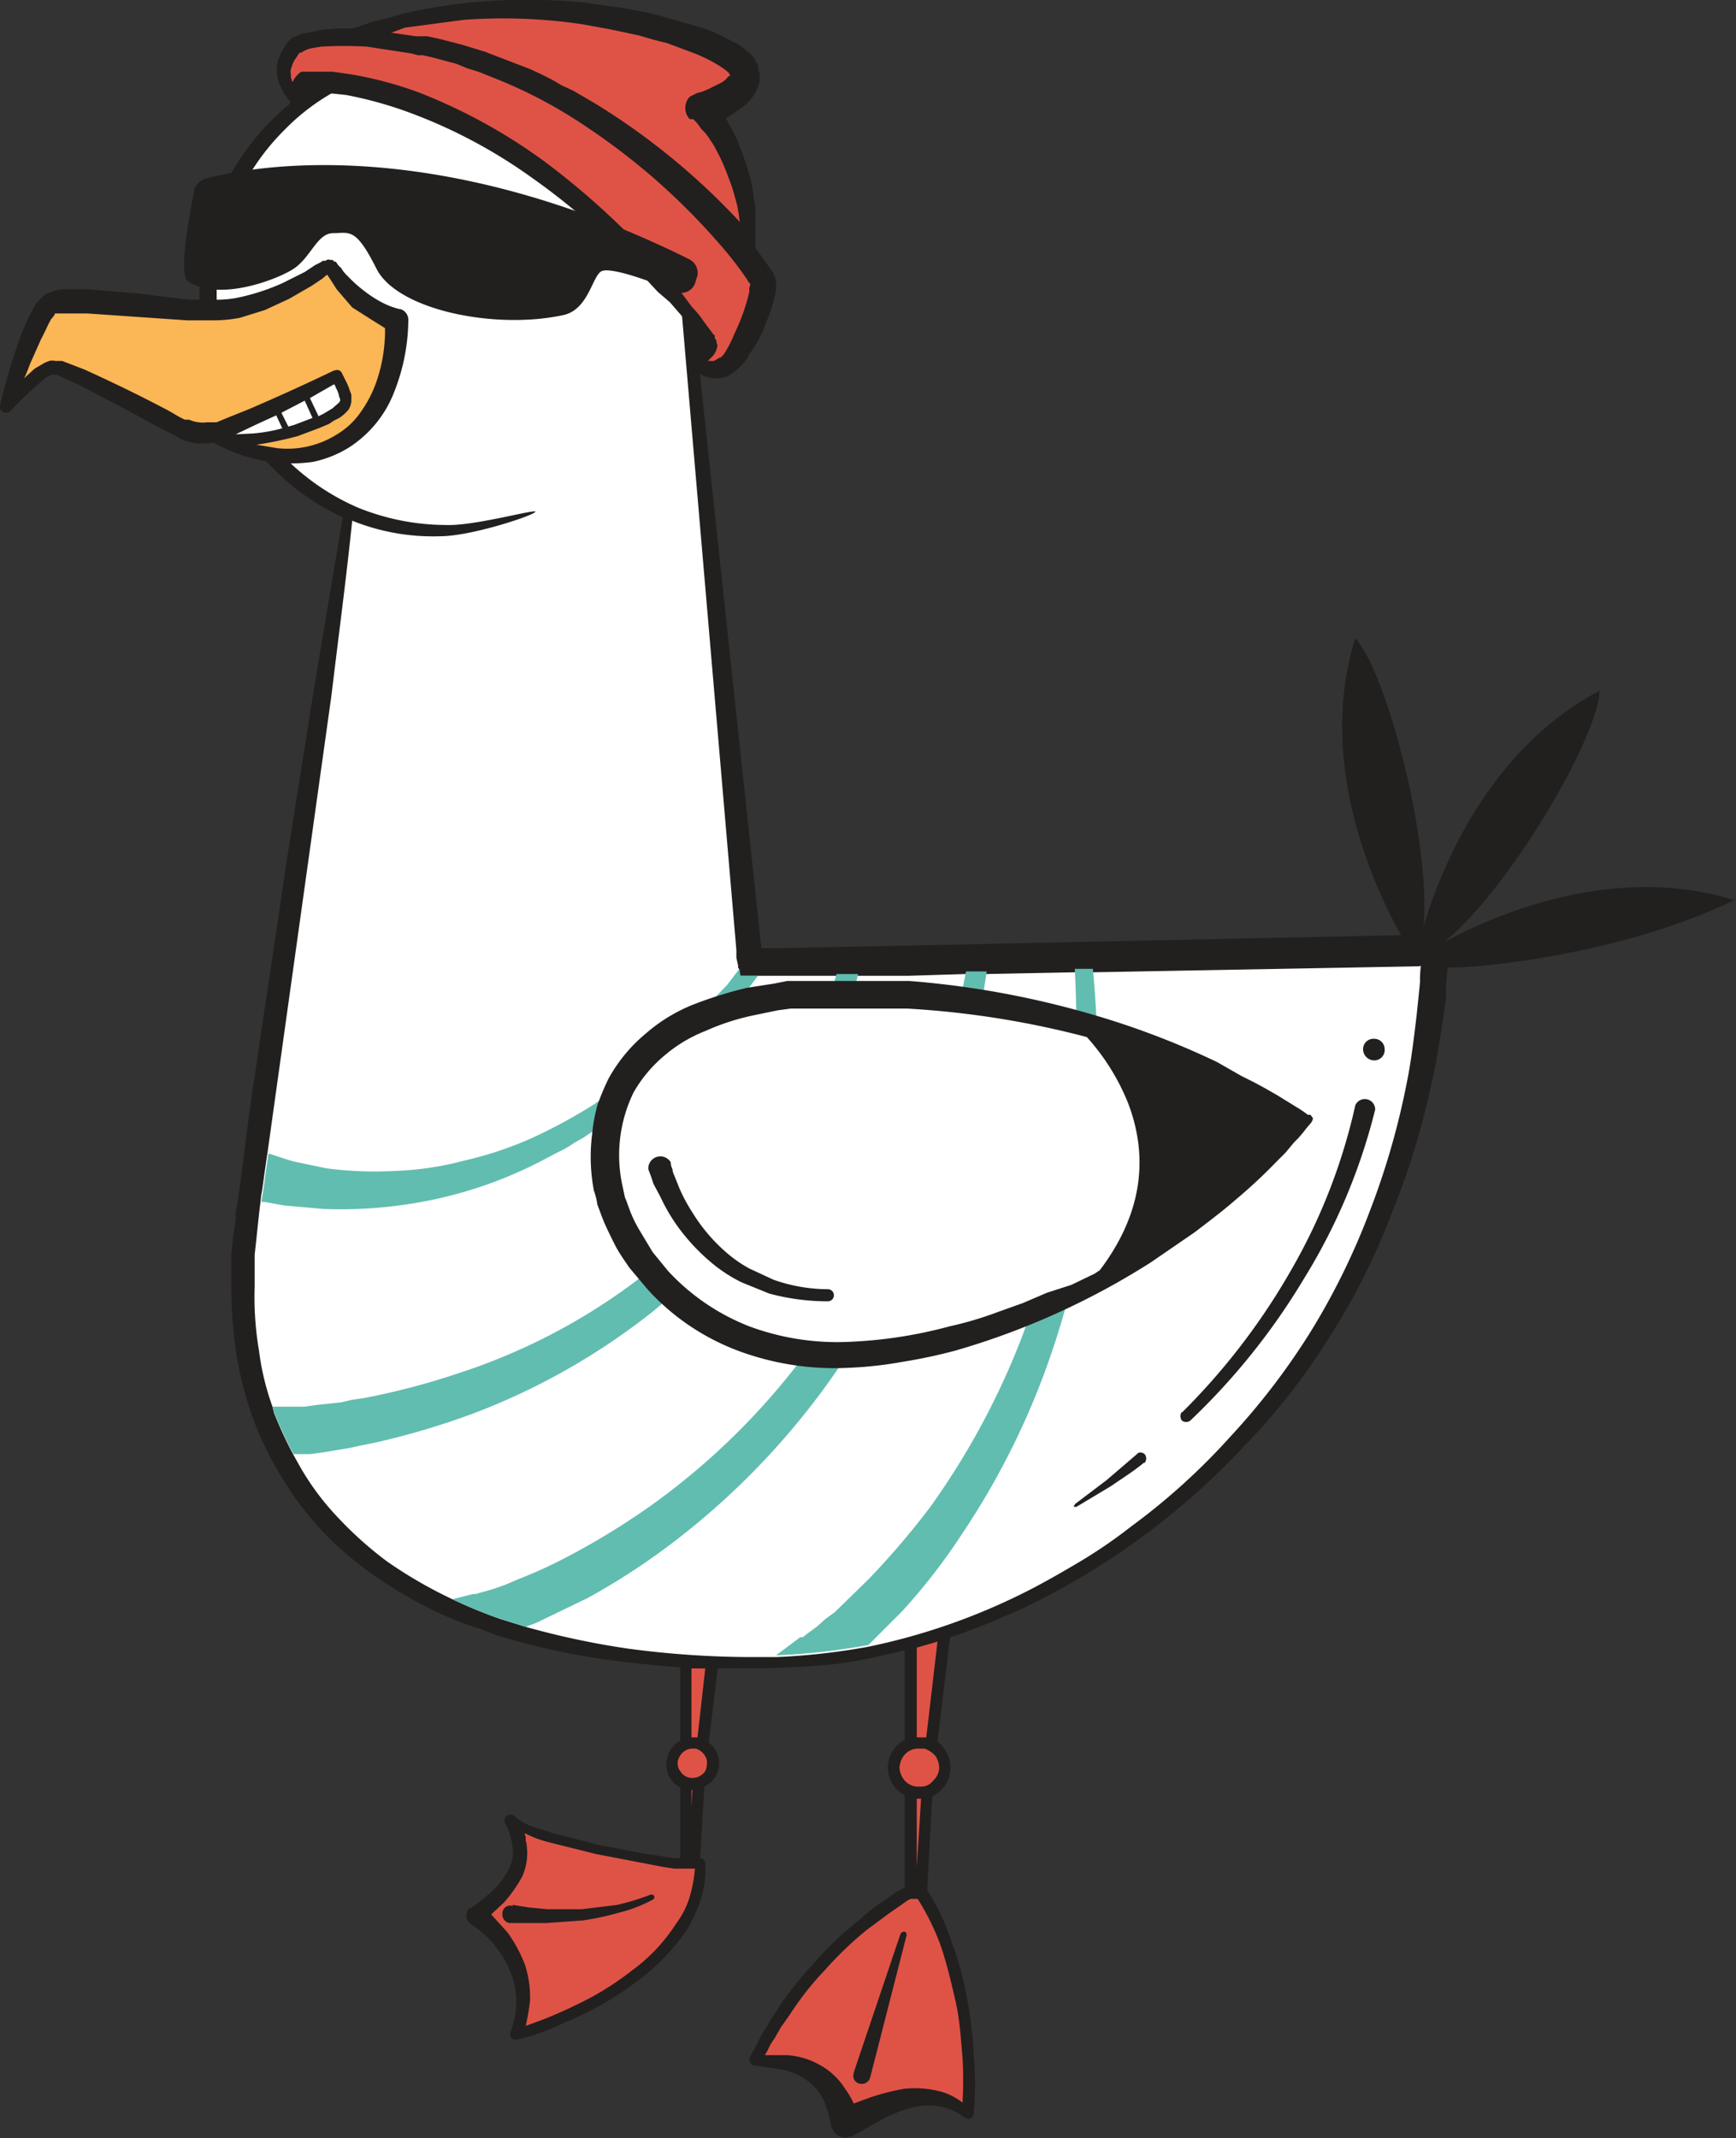 <?xml version="1.0" encoding="UTF-8"?> <svg xmlns="http://www.w3.org/2000/svg" viewBox="0 0 201.1 247.6"><rect x="0" y="0" width="201.1" height="247.6" fill="#333333" stroke="none"/> <title>seagull-cool</title> <g id="Layer_2" data-name="Layer 2"> <g id="Layer_1-2" data-name="Layer 1"> <polygon points="109.4 189.1 107.5 204.7 105.5 204.7 105.5 190.3 109.4 189.1" style="fill:#df5346"></polygon> <polygon points="105.5 206 105.5 219 106.7 219 107.5 206 105.5 206" style="fill:#df5346"></polygon> <path d="M109.4,204.7a2.9,2.9,0,1,1-2.9-2.9A2.9,2.9,0,0,1,109.4,204.7Z" style="fill:#df5346"></path> <path d="M105.5,219a46.4,46.4,0,0,0-18,19.6c4.2.2,8.7.5,10.4,7.2,4.2-2,9.8-5,14.2-1.1.7-6.9-.7-18.4-5.4-25.7Z" style="fill:#df5346"></path> <path d="M112.8,238a49.1,49.1,0,0,0-.8-6.7,36.9,36.9,0,0,0-1.8-6.5,24.6,24.6,0,0,0-2.8-5.9L108,208a3.6,3.6,0,0,0,2.1-3.3,3.8,3.8,0,0,0-1.5-3l1.5-12.5a1.1,1.1,0,0,0-.2-.6.8.8,0,0,0-.7-.1l-3.9,1.1a.8.8,0,0,0-.5.7v11.2a3.6,3.6,0,0,0,0,6.4v10.7h0l-.4.2-.7.4-1.4,1a17.8,17.8,0,0,0-2.7,2.1,37.1,37.1,0,0,0-5,4.7,45.2,45.2,0,0,0-4.3,5.3l-.4.7-.3.4-.2.3-.9,1.5a10.9,10.9,0,0,0-.8,1.5l-.8,1.5a.4.4,0,0,0-.1.3c0,.3.3.7.6.7h0l3.4.5a8,8,0,0,1,2.8,1.3,6.3,6.3,0,0,1,1.8,2.2,13.2,13.2,0,0,1,.9,3,.4.4,0,0,0,.1.3,1.6,1.6,0,0,0,2.1.9h.2l3.2-1.8a15.6,15.6,0,0,1,3.3-1.4,7.9,7.9,0,0,1,3.4-.3,6.5,6.5,0,0,1,3.1,1.3h0l.4.2a.7.7,0,0,0,.7-.7h0A37.5,37.5,0,0,0,112.8,238Zm-6.6-21.8v-7.9h.5Zm0-25.4,2.4-.7-1.3,11.1h-1.1Zm-2,13.9a2.5,2.5,0,0,1,.6-1.5,2.1,2.1,0,0,1,1.4-.7h.9a3,3,0,0,1,1.3.9,2.8,2.8,0,0,1,.4,1.3,2.1,2.1,0,0,1-.7,1.5,1.7,1.7,0,0,1-1.4.7h-.5a2.1,2.1,0,0,1-1.4-.7A2.5,2.5,0,0,1,104.2,204.7Zm.5,37.2a27.9,27.9,0,0,0-3.9,1l-1.9.7a9.5,9.5,0,0,0-1-1.7,8,8,0,0,0-3-2.8,8.7,8.7,0,0,0-3.8-1.1H88.6l.3-.5a6.4,6.4,0,0,1,.8-1.4l.8-1.4.3-.4.2-.3.5-.7a34.8,34.8,0,0,1,4.1-5.2,41.6,41.6,0,0,1,4.8-4.6l2.7-2,1.3-.9.7-.5.4-.2h.8a28.1,28.1,0,0,1,2.7,5.5c.7,2.1,1.2,4.2,1.7,6.4s.6,4.3.8,6.5a45.1,45.1,0,0,1,0,5.2,7.1,7.1,0,0,0-2.6-1.3A11.8,11.8,0,0,0,104.7,241.9Z" style="fill:#221f1f"></path> <path d="M98.9,240l5.4-16a.5.5,0,0,1,.5-.3.4.4,0,0,1,.2.5l-4.2,16.4a1,1,0,0,1-1.2.7.9.9,0,0,1-.7-1.2Z" style="fill:#221f1f"></path> <polygon points="82.5 192.6 81.1 204.2 79.4 204.2 79.4 192.5 82.5 192.6" style="fill:#df5346"></polygon> <polygon points="79.4 205.3 79.4 215.9 80.4 215.9 81 205.3 79.4 205.3" style="fill:#df5346"></polygon> <circle cx="80.2" cy="204.2" r="2.4" style="fill:#df5346"></circle> <path d="M79.4,215.9s-17.3-2.3-20.3-5.3c1.6,2.9,2.6,6.3-4,11.1,3.4,2.4,7.2,7.7,4.7,13.9,6.1-1.5,21.8-8.8,21.2-19.7Z" style="fill:#df5346"></path> <path d="M83.3,204.2a3,3,0,0,0-1.2-2.4l1.1-9.1a1.4,1.4,0,0,0-.2-.6l-.5-.2H79.4l-.4.2c-.2.1-.2.3-.2.5v9a3,3,0,0,0-1.6,2.7,2.9,2.9,0,0,0,1.6,2.7v8.2h-.6l-1.3-.2-2.6-.4-5.2-1-5-1.3-2.5-.8a5.6,5.6,0,0,1-2-1.2h0a.8.8,0,0,0-.8-.1.7.7,0,0,0-.3.9,8.1,8.1,0,0,1,.9,2.9,4.3,4.3,0,0,1-.6,2.7,8.4,8.4,0,0,1-1.9,2.4,22.3,22.3,0,0,1-2.4,1.9h-.1l-.2.2a1.2,1.2,0,0,0,.3,1.6,11.8,11.8,0,0,1,4.6,5.5,8.4,8.4,0,0,1,.7,3.5,9.2,9.2,0,0,1-.7,3.6h0v.4a.7.7,0,0,0,.8.4h0a24,24,0,0,0,3.8-1.2l3.6-1.6a38.8,38.8,0,0,0,6.7-4.1,24.8,24.8,0,0,0,5.5-5.7,17.6,17.6,0,0,0,1.7-3.7,11.3,11.3,0,0,0,.5-4.1.6.6,0,0,0-.6-.6l.5-8.3A3,3,0,0,0,83.3,204.2Zm-3.2-11h1.6l-.9,8h-.7Zm0,16.1v-2h.1Zm-1.8,13.5a20.1,20.1,0,0,1-5.1,5.4,33.4,33.4,0,0,1-6.5,4,47.4,47.4,0,0,1-5.8,2.4,25,25,0,0,0,.5-2.9,12.2,12.2,0,0,0-.6-4.2,16.5,16.5,0,0,0-2-3.7l-1.9-2.1,1.5-1.4a16.1,16.1,0,0,0,2.1-3,6.7,6.7,0,0,0,.5-3.7c0-.2-.1-.3-.1-.5v-.4a.6.6,0,0,1-.1-.4l.4.2a13.4,13.4,0,0,0,2.6.9l5.2,1.3,5.2,1,2.6.5,1.3.2h2.4a16,16,0,0,1-.5,2.9A10.1,10.1,0,0,1,78.3,222.8Zm1.9-16.9a1.6,1.6,0,0,1-1.4-.8,1.4,1.4,0,0,1-.3-.9,1.6,1.6,0,0,1,.3-.9,1.7,1.7,0,0,1,1.3-.8h.5a1.9,1.9,0,0,1,1.2,1.1,1.3,1.3,0,0,1,.1.6,2.4,2.4,0,0,1-.2.9A1.8,1.8,0,0,1,80.2,205.9Z" style="fill:#221f1f"></path> <path d="M59.4,220.6l1.9.3,2.1.2h4l4.1-.5a29.1,29.1,0,0,0,3.9-1.2h0a.4.4,0,0,1,.4.2c0,.2,0,.3-.2.4a16.6,16.6,0,0,1-3.9,1.5,31.5,31.5,0,0,1-4.2.9l-4.2.3H59a1,1,0,0,1-.8-1.1.9.9,0,0,1,1.1-.9h.1Z" style="fill:#221f1f"></path> <path d="M166.1,109.9s-56.9,1.3-78.4,1.6h-.8L79.4,34A27.7,27.7,0,1,0,40.5,59.3h0L28.6,141.4c0,.3-.1.6-.1.9v.2h0c-.2,2.2-.4,4.4-.4,6.8,0,24,16.8,43.4,59.7,43.4,29,0,53.3-18.8,65.4-38.4A91.8,91.8,0,0,0,166.1,109.9Z" style="fill:#fff"></path> <path d="M136.9,163.6a77,77,0,0,0,12.6-16.4A67.3,67.3,0,0,0,157,128h0a1.2,1.2,0,0,1,2.3.5h0a68.4,68.4,0,0,1-8.2,19.5,77.8,77.8,0,0,1-13.2,16.5.8.8,0,0,1-1,0,.9.9,0,0,1,0-1Z" style="fill:#221f1f"></path> <path d="M124.5,174.2l3.7-2.8,3.5-3c.2-.3.7-.2.9,0a.8.8,0,0,1,0,1h-.1c-1.2,1-2.5,1.8-3.8,2.7l-4,2.4h-.3c0-.1,0-.2.1-.2Z" style="fill:#221f1f"></path> <path d="M160.4,121.5a1.2,1.2,0,0,1-1.2,1.3,1.3,1.3,0,0,1-1.3-1.3,1.2,1.2,0,0,1,1.3-1.2A1.2,1.2,0,0,1,160.4,121.5Z" style="fill:#221f1f"></path> <path d="M201.1,104.3c-13.9-4.4-27.7,1.5-33.8,4.8h0c7.5-6.1,17.8-23.6,18-29.1h0c-12.8,6.7-18.4,20.6-20.4,27.3h0c.9-9.6-4.2-29.3-7.9-33.4h0c-4.5,14.3,2.1,28.7,5.3,34.4l-56.9,1.2-15.2.3h-2L80.1,34.2V34A28.5,28.5,0,0,0,78,23.2,29.3,29.3,0,0,0,71.8,14a26.2,26.2,0,0,0-9.2-6.2A28.7,28.7,0,0,0,51.8,5.5a27.7,27.7,0,0,0-11,2.2A28.7,28.7,0,0,0,25.3,23.1,31.2,31.2,0,0,0,23.1,34a31.7,31.7,0,0,0,2.2,11,29,29,0,0,0,6.3,9.2,27,27,0,0,0,8.1,5.7h0L36.4,79.6l-3.3,20.8c-1,7-2.1,14-3.1,20.9l-.8,5.3c-.2,1.7-.5,3.5-.7,5.2s-.9,7-1,7.6l-.2,1h0v.9l-.3,2h0l-.2,1.9v1h0v2.9a51.2,51.2,0,0,0,.6,7.8,40.5,40.5,0,0,0,2,7.6,38.1,38.1,0,0,0,3.5,7,36.6,36.6,0,0,0,4.8,6.2,40.8,40.8,0,0,0,6,5,55.7,55.7,0,0,0,6.7,3.9l1.8.8,1.8.7,1.8.6,1.8.7a85,85,0,0,0,15,3.1l3.8.4,3.8.3h7.7c2.6,0,5.3-.2,7.9-.4s5.2-.8,7.8-1.4a67.7,67.7,0,0,0,7.7-2.2c2.5-.9,4.9-1.9,7.3-3a85.3,85.3,0,0,0,25.5-18.7,74,74,0,0,0,9.8-12.5,75.8,75.8,0,0,0,7.2-14.2,89.1,89.1,0,0,0,4.7-15.2c.6-2.6,1-5.2,1.4-7.9l.3-2v-1.2c0-.3.1-1.5.2-2.5h0c.5.3,19-.8,33.5-7.9Zm-36.5,7.5a12.8,12.8,0,0,0-.1,1.9l-.2,2-.2,1.9c-.3,2.5-.6,5.1-1.1,7.6a88.4,88.4,0,0,1-4.3,15,81.3,81.3,0,0,1-6.8,13.9,80.1,80.1,0,0,1-9.4,12.3A75.6,75.6,0,0,1,131,176.8a57,57,0,0,1-6.5,4.4c-2.2,1.3-4.5,2.6-6.8,3.7a73.4,73.4,0,0,1-17.1,5.8,76.2,76.2,0,0,1-10.7,1.2H87.7a108.4,108.4,0,0,1-15.1-1,93.7,93.7,0,0,1-11.7-2.5l-2.9-.9a54.8,54.8,0,0,1-5.6-2.3,51.9,51.9,0,0,1-7.6-4.4,42.8,42.8,0,0,1-5.5-4.9,30.6,30.6,0,0,1-4.4-5.8l-.9-1.6a45.2,45.2,0,0,1-2.3-5c0-.2-.1-.3-.1-.5a30.3,30.3,0,0,1-1.6-6.6,36.9,36.9,0,0,1-.5-7.4v-2.7h0v-1l.2-1.8s.3-3,.5-4.5a5.4,5.4,0,0,1,.1-.8c.1-.4.3-2.2.7-4.8l7.4-52.9c.8-6.7,1.7-13.4,2.4-20.2h0A25,25,0,0,0,51,62.1c3.5,0,10.5-2.3,11-2.8s-6.9,1.6-10.2,1.5a27.4,27.4,0,0,1-10.3-2,26.9,26.9,0,0,1-8.6-5.9,25.5,25.5,0,0,1-5.8-8.7,25.4,25.4,0,0,1-2-10.2,25.4,25.4,0,0,1,2-10.2,26.5,26.5,0,0,1,5.8-8.7,25.1,25.1,0,0,1,8.6-5.8A25.6,25.6,0,0,1,51.8,7.2a26.2,26.2,0,0,1,10.3,2A26.5,26.5,0,0,1,70.8,15a27.3,27.3,0,0,1,5.9,8.7,26.6,26.6,0,0,1,2,10c0,.2.2,1.7.3,2.8h0L85.3,110v.9l.2.9c0,.2,0,.3.1.4a1.9,1.9,0,0,0,.1.8h19.6l6.5-.2h2.4l10.2-.2h2.1l38-.7Z" style="fill:#221f1f"></path> <path d="M31.8,139.4l1.1.2,4.5.4a51.4,51.4,0,0,0,8.8-.4,49.5,49.5,0,0,0,16.6-5.2l1.9-1a11.8,11.8,0,0,0,1.9-1.1l.9-.5.9-.6,1.8-1.2c1.2-.8,2.4-1.6,3.5-2.5l1.7-1.4,1.6-1.4.8-.7.7-.7,1.6-1.5,1.5-1.6,1.5-1.5c.9-1.1,1.8-2.2,2.8-3.2l1.3-1.7.6-.8h-2a1.9,1.9,0,0,1-.1-.8l-.2.2-1.3,1.7a41.2,41.2,0,0,0-2.8,3.1L80,118.7l-1.5,1.4L77,121.5l-.8.7-.8.7-1.6,1.3-1.6,1.3c-1.1.9-2.3,1.6-3.4,2.4a62.3,62.3,0,0,1-7.2,3.9,42,42,0,0,1-7.8,2.6,36,36,0,0,1-8,1.2,43.2,43.2,0,0,1-8-.3l-3.8-.8-1-.3-.9-.3-.9-.3h-.1c-.4,2.6-.6,4.4-.7,4.8a5.4,5.4,0,0,0-.1.8h.4Z" style="fill:#61bdb0"></path> <path d="M35.9,168.4l1.5-.2,3-.5,1.4-.3,1.5-.3a89.5,89.5,0,0,0,11.5-3.4,77.7,77.7,0,0,0,20.8-11.8,75.7,75.7,0,0,0,8.7-8.3l1.9-2.3.4-.6.5-.6.8-1.2.9-1.2.8-1.3,1.6-2.5a77.7,77.7,0,0,0,8.2-21.1H96.9a74.5,74.5,0,0,1-8.4,19.4l-1.6,2.3-.8,1.2-.9,1.1-.9,1.2-.4.5-.5.5-1.9,2.2a59.2,59.2,0,0,1-8.3,7.5,70.3,70.3,0,0,1-20,10.3,84.8,84.8,0,0,1-11,2.9l-1.4.2-1.3.3-2.8.3-1.4.2H31.6c0,.2.1.3.1.5a45.2,45.2,0,0,0,2.3,5h.4Z" style="fill:#61bdb0"></path> <path d="M68,185.1a79,79,0,0,0,10.9-7.2,87.2,87.2,0,0,0,17.7-18.7,100.7,100.7,0,0,0,11.8-22.8,124.6,124.6,0,0,0,5.9-23.9h-2.4a126.6,126.6,0,0,1-6.5,22.8,92.8,92.8,0,0,1-12.1,21.5A81.1,81.1,0,0,1,75.9,174a85.4,85.4,0,0,1-10.4,6.4,54.5,54.5,0,0,1-5.5,2.5l-1.4.6-1.4.5-1.4.4-.7.2h-.3l-2.4.6a54.8,54.8,0,0,0,5.6,2.3l2.9.9,1.3-.5Z" style="fill:#61bdb0"></path> <path d="M104.5,186.6a70.4,70.4,0,0,0,7.1-9.2,88.6,88.6,0,0,0,10.2-20.7,97.1,97.1,0,0,0,4.8-22.5,115.5,115.5,0,0,0,0-22h-2.1a111.3,111.3,0,0,1-.9,21.6,92.8,92.8,0,0,1-5.4,21.5,88,88,0,0,1-10.5,19.3,94.1,94.1,0,0,1-7.1,8.3l-3.9,3.8-1.1.8-1,.9-1.1.8-.5.4h-.3l-2.8,2.1a76.2,76.2,0,0,0,10.7-1.2Z" style="fill:#61bdb0"></path> <path d="M151.4,129.6s-21.3-14.7-52.3-14.7-30,17.8-28.3,24C72,143.6,78.9,157,97.1,157S139.3,144.1,151.4,129.6Z" style="fill:#fff"></path> <path d="M152.1,129.5h0l-.3-.4h-.3l-.4-.3-.6-.4-1.3-.8-1.3-.8-1.4-.8-1.3-.7-1.4-.7L141,123a95.1,95.1,0,0,0-11.5-4.6,104.9,104.9,0,0,0-24.2-4.8H91.2l-1.5.3-3.2.5a47.6,47.6,0,0,0-6.1,1.9,19.1,19.1,0,0,0-5.6,3.4,18.1,18.1,0,0,0-4.3,5.2,28.8,28.8,0,0,0-1.3,3.1,19.1,19.1,0,0,0-.6,3.3,20.9,20.9,0,0,0,.2,6.6,7.5,7.5,0,0,1,.4,1.6l.6,1.6c.4,1,.9,2,1.4,3s1.1,1.8,1.7,2.7l2.1,2.5a27,27,0,0,0,10.7,7.2,32,32,0,0,0,12.6,1.9,45,45,0,0,0,6.3-.7,59.9,59.9,0,0,0,6.1-1.3,87,87,0,0,0,22.6-10.2l5.1-3.5c1.7-1.3,3.3-2.5,4.9-3.9a58.9,58.9,0,0,0,4.5-4.2l1.1-1.1,1-1.2.5-.5.6-.7.3-.4.6-.7A1.4,1.4,0,0,0,152.1,129.5Zm-30.8,20.2-2.8,1.2-2.8,1a41.1,41.1,0,0,1-5.7,1.7,52.7,52.7,0,0,1-11.8,1.8,29.3,29.3,0,0,1-11.4-1.8,25.4,25.4,0,0,1-9.4-6.4L75.6,145l-1.5-2.5a14.2,14.2,0,0,1-1.2-2.5c-.2-.5-.3-.9-.5-1.3l-.3-1.4a16.6,16.6,0,0,1,1.3-10.8,15.7,15.7,0,0,1,3.5-4.2,16.6,16.6,0,0,1,4.8-2.9,27.2,27.2,0,0,1,5.5-1.8l2.9-.6,1.5-.2h13.5a104.8,104.8,0,0,1,20.8,3.3,25.7,25.7,0,0,1,4.8,7.7c2.5,6.6,1.4,13.1-3.3,19.3l-.6.4-2.7,1.3Z" style="fill:#221f1f"></path> <path d="M77.7,134.7a1.9,1.9,0,0,0,.2.7,1.9,1.9,0,0,0,.2.7l.6,1.5a19.1,19.1,0,0,0,1.5,2.8,20,20,0,0,0,4,4.7,15.1,15.1,0,0,0,2.6,1.8l2.8,1.3a19,19,0,0,0,6.3,1.1h0a.7.7,0,0,1,0,1.4,25.9,25.9,0,0,1-6.8-.9l-3.2-1.3a17.5,17.5,0,0,1-2.9-1.8,23.1,23.1,0,0,1-4.8-5.1,21.4,21.4,0,0,1-1.7-3l-.8-1.5-.3-.9-.3-.8a1.4,1.4,0,0,1,2.6-.8Z" style="fill:#221f1f"></path> <path d="M34.9,12.1s-1-3.1,1.6-2.9,23.7,1,45.6,30c1.2,1.7-1.9,2.7-1.9,2.7,1.5.7,2.7,1.7,4.4,0s4.2-7.9,3.7-9.4S70.4,7,43.6,4.5c-3.8-.4-8.7-.2-9.6,1S31.4,8.8,34.9,12.1Z" style="fill:#df5346"></path> <path d="M43.6,4.5C66,6.6,81.9,23.7,86.7,30.1c.3-12-5.5-17.2-5.5-17.2s14.5-4.5-5.4-9.8A61.6,61.6,0,0,0,40.1,4.3h0Z" style="fill:#df5346"></path> <path d="M89.9,32.6a.4.4,0,0,0-.1-.3c0-.2,0-.3-.1-.4s-.1-.2-.1-.4h-.1l-.5-.7-1.5-2.1V24.2a5,5,0,0,0-.2-1.2,10,10,0,0,0-.4-2.4A35.3,35.3,0,0,0,85.3,16l-.6-1.2-.3-.5-.3-.6H84a5.7,5.7,0,0,0,1.3-.8A7.5,7.5,0,0,0,87,11.5l.4-.6.3-.6.3-.8V8.6c0-.1-.1-.2-.1-.4s-.1-.2-.1-.4V7.5l-.2-.3a3.1,3.1,0,0,0-.8-1.1l-.9-.7-.4-.3L85,4.9a20.6,20.6,0,0,0-3.4-1.6l-3.5-1-1.7-.5-1.7-.4c-1.2-.2-2.3-.5-3.5-.6L67.7.3A67.4,67.4,0,0,0,53.5.4q-3.4.4-6.9,1.2l-1.7.5-1.7.4-2.3.8a25.5,25.5,0,0,0-3.9.2l-1.4.3a4.4,4.4,0,0,0-1.5.5h-.2l-.2.2-.2.2-.2.2-.4.6a10.1,10.1,0,0,0-.7,1.5,4.5,4.5,0,0,0,.4,3.2l.3.6.5.7.2.2V12l.3.2.6.4h.6l.3-.3V12h0v-.2a.6.6,0,0,1,.1-.4.8.8,0,0,1,.2-.6h2.5l1.9.2a46.1,46.1,0,0,1,7.5,2.1,59.8,59.8,0,0,1,13.9,7.4,78.5,78.5,0,0,1,12,10.4l2.7,2.9L77.6,35l1.3,1.5,1,1.2.4,3.4-.3.2h-.1c-.1.1-.3.2-.3.4a.7.7,0,0,0,.3.9h0l1.2.7a3.4,3.4,0,0,0,1.6.5,3,3,0,0,0,1.9-.4l.4-.3.3-.2.3-.3.3-.3a3.8,3.8,0,0,0,.9-1.3,8.3,8.3,0,0,0,.8-1.2,12.3,12.3,0,0,0,1.2-2.6,13.1,13.1,0,0,0,.9-2.8c.1-.2.1-.5.2-.8ZM46.9,3.2l6.8-.9a62.6,62.6,0,0,1,13.7.5l3.3.6,3.3.7,1.7.5,1.6.4,3.2,1.2a18.3,18.3,0,0,1,2.8,1.4l.3.2.3.2.5.4c.1.2.2.3.2.4h-.2a2.4,2.4,0,0,1-.9.8l-1.4.7-.7.3-.7.2-.8.4a1.9,1.9,0,0,0,0,2.6h.4l.4.4.3.4.3.4.4.4.3.4.6.9a23.2,23.2,0,0,1,1.8,3.9,17.2,17.2,0,0,1,.7,2.1l.3,1.1.2,1.1c0,.3.1.6.1.9a.3.3,0,0,0-.1-.2A79.6,79.6,0,0,0,68.8,11.9l-2.4-1.4-1.3-.6-1.2-.7-1.2-.6L61.4,8l-1.3-.5L58.8,7,56.2,6l-2.6-.8-2.7-.7-1.4-.3H48.2l-2.8-.4h-.1ZM86.8,33.3v.5a21.7,21.7,0,0,1-.7,2.4,24.4,24.4,0,0,1-1,2.4A15.1,15.1,0,0,1,84,40.8a.3.3,0,0,0-.1.2c-.1,0-.1.1-.2.2l-.2.2h-.1l-.7.4H82l.4-.4a2.3,2.3,0,0,0,.7-1.3.6.6,0,0,0-.1-.4c0-.2,0-.3-.1-.4s-.1-.2-.1-.3v-.2h-.1l-1.2-1.6a10.1,10.1,0,0,0-1.3-1.6l-1.2-1.6-1.3-1.5-2.7-3.1A88.9,88.9,0,0,0,62.8,18.5a63.9,63.9,0,0,0-14.3-7.8,43.9,43.9,0,0,0-7.9-2.1l-2.1-.3H34.9a2.8,2.8,0,0,0-1,1.2c-.1-.1-.1-.3-.2-.5V8.7h0a1.6,1.6,0,0,1,.1-1,3.1,3.1,0,0,1,.5-1l.4-.6h.2A3.5,3.5,0,0,1,36,5.6l1.2-.2a46.9,46.9,0,0,1,5.3,0l2.6.4,2.6.4.7.2H49l1.3.3,2.6.7,1.2.5,1.3.4,2.5,1a55,55,0,0,1,9.3,4.9,78.7,78.7,0,0,1,8.5,6.4,77.9,77.9,0,0,1,7.6,7.6,41.2,41.2,0,0,1,3.2,4.1l.3.5h.1A.8.8,0,0,1,86.8,33.3Z" style="fill:#221f1f"></path> <path d="M23.8,20.7c4.8-1.3,25.9-5.6,56,9.3a1.8,1.8,0,0,1,1,1.9l-.2.6a1.7,1.7,0,0,1-2.3,1.3c-2.8-1.2-7.5-2.9-8.6-2.4s-1.5,4.5-4.5,5.1c-7.9,1.7-19.2-.6-21.6-5.4s-3.1-4.1-5-4.1-2.6,2.9-4.7,4.2-8.6,3.7-12.1,1.4c-1.2-.8.2-7.9.7-10.6A1.9,1.9,0,0,1,23.8,20.7Z" style="fill:#221f1f"></path> <path d="M24.5,50.3,39,43.5a8.5,8.5,0,0,1,1.1,3c-.1,1.2-3.8,2.9-6.3,3.5S27.3,51.7,24.5,50.3Z" style="fill:#fff"></path> <path d="M38.1,30.4s3.4,5.4,7.9,6.7C45.8,52.3,34.7,56,24.5,50.3c3.5,2,11.7-.9,13.7-2.1s2.3-1.7.8-4.7A99.8,99.8,0,0,1,25,50a4.6,4.6,0,0,1-3.8-.2c-4.1-2.2-13.9-7.4-15-7.4S.7,47.2.7,47.2,3.8,37,5.7,35.3s13.1.6,19.4.4S38.1,30.4,38.1,30.4Z" style="fill:#fbb656"></path> <path d="M46.4,35.8h-.1a9,9,0,0,1-2.1-.8,13.7,13.7,0,0,1-2-1.3A15.4,15.4,0,0,1,40.3,32a3.9,3.9,0,0,1-.8-1c-.2-.1-.3-.3-.4-.4l-.2-.3h-.2a.1.1,0,0,0-.1-.1.1.1,0,0,0-.1-.1h-.3c-.1-.1-.4,0-.5.1h-.3l-.3.2-.6.3-1.2.8-2.6,1.3a25.2,25.2,0,0,1-5.3,1.7,12.3,12.3,0,0,1-2.7.2H21.8L16.1,34l-5.9-.5H7.1l-.9.2-1,.4-.3.3-.2.2-.3.3a3.5,3.5,0,0,0-.5.8,16.6,16.6,0,0,0-1.3,2.7c-.4,1-.7,1.9-1,2.8S.4,45.1,0,47H0c0,.2,0,.5.2.6a.7.7,0,0,0,1,0h0A44,44,0,0,1,5,44a2.7,2.7,0,0,1,1-.6h.6L9,44.5,13.8,47l4.8,2.6,1.2.6.6.3.3.2.4.2a5.8,5.8,0,0,0,3.2.4h.5A19.8,19.8,0,0,0,32,53.6a19.7,19.7,0,0,0,4.2-.1,12.9,12.9,0,0,0,4.1-1.6,13.3,13.3,0,0,0,5.4-6.6,23,23,0,0,0,1.6-8.2A1.3,1.3,0,0,0,46.4,35.8ZM27.3,50.3l2.3-1.1L32,48.1l.7,1.5a18.6,18.6,0,0,1-3.4.6Zm9.6-2.1-1-2.1,2.8-1.6a.8.8,0,0,1,.2.4,3,3,0,0,1,.4,1.1.6.6,0,0,1,.1.4c0,.1-.1.1-.1.2l-.8.7-.5.3-.5.3Zm-1.6-1.8.9,2-2.1.8-.7.2-.8-1.6Zm8.2-1.9a14.1,14.1,0,0,1-1.7,3.2,8.8,8.8,0,0,1-2.6,2.5,10.8,10.8,0,0,1-7.1,1.7l-2.4-.4a41,41,0,0,0,4.8-1l2.4-.9,1.2-.5.6-.4.6-.3a4.7,4.7,0,0,0,1.1-1,2.4,2.4,0,0,0,.3-.9v-.8c-.2-.5-.3-.9-.5-1.3l-.6-1.2h0a.6.6,0,0,0-.8-.3h-.1q-5,2.4-9.9,4.5l-2.5,1-1.2.5H24a3.9,3.9,0,0,1-2.1-.3h-.5l-.6-.3-1.2-.7c-3.2-1.7-6.5-3.3-9.8-4.8L7.2,41.8H6.4a1.5,1.5,0,0,0-.7,0l-.5.2L4,42.7,2.8,43.8c.3-.6.5-1.2.7-1.7l1.2-2.7.6-1.2A13.4,13.4,0,0,1,5.9,37l.4-.5a.3.3,0,0,1,.1-.2h3.7l5.8.4,5.8.4h3a16.3,16.3,0,0,0,3.1-.3l2.9-.9,2.8-1.3,2.6-1.5,1.2-.8.6-.5h0l.4.6.7,1.1,1.8,2.1L43,37l1.6,1A18.1,18.1,0,0,1,43.5,44.5Z" style="fill:#221f1f"></path> </g> </g> </svg> 